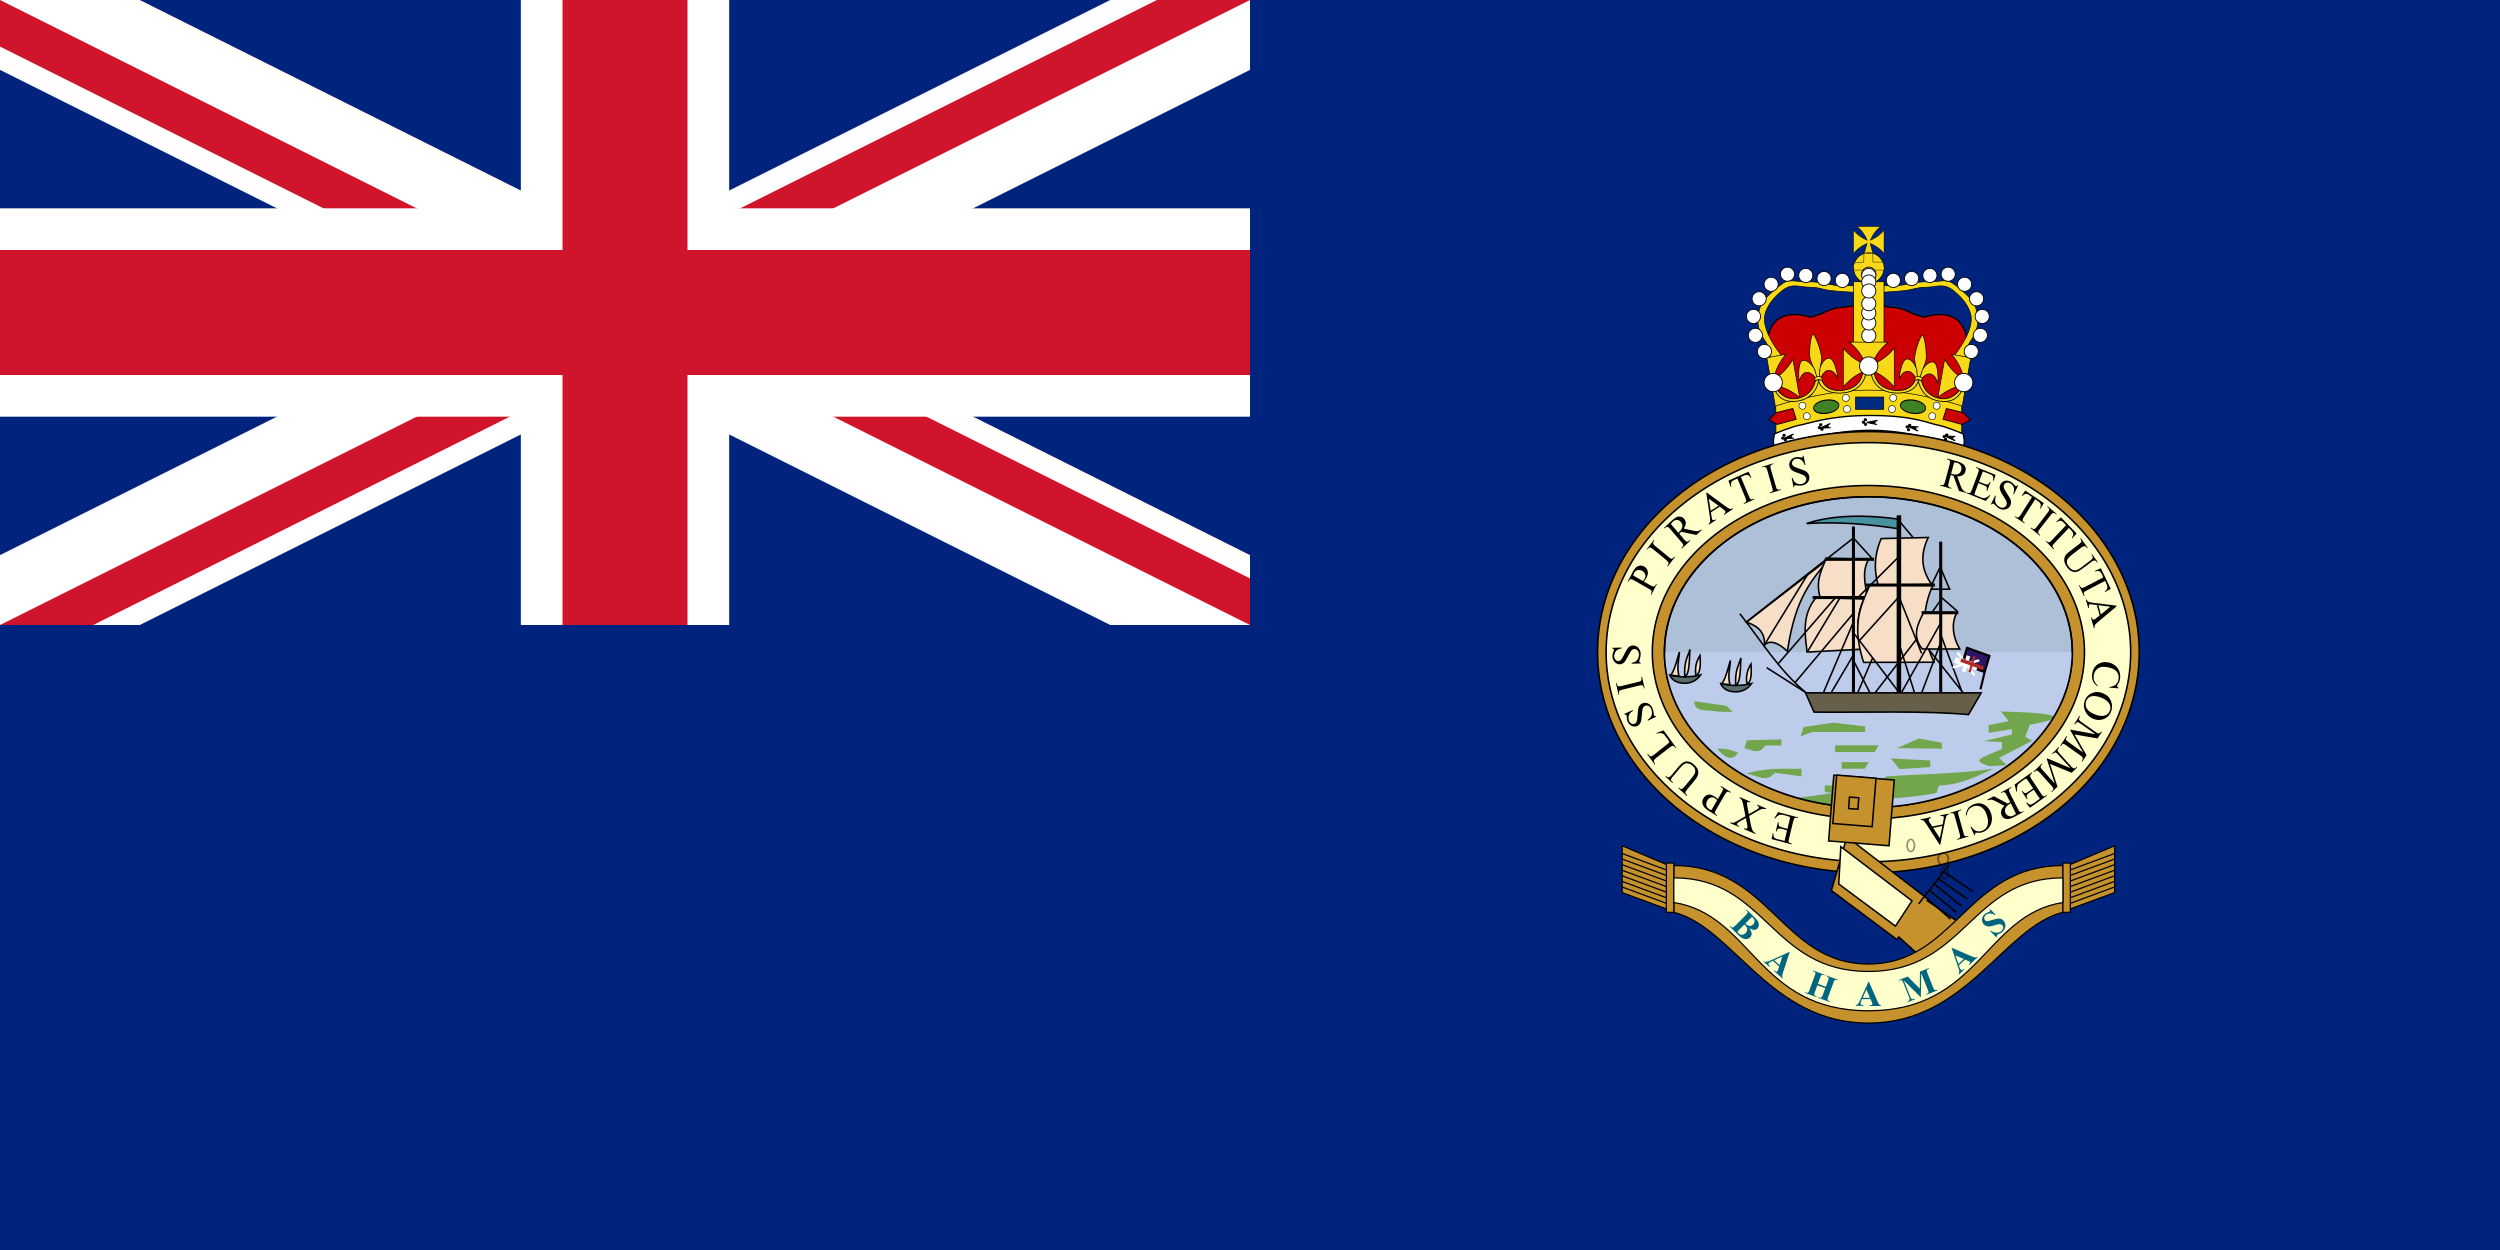<svg height="600" preserveAspectRatio="xMidYMid meet" viewBox="-15 -7.5 30 15" width="1200" xmlns="http://www.w3.org/2000/svg" xmlns:xlink="http://www.w3.org/1999/xlink" zoomAndPan="magnify"><clipPath id="a"><path d="m-15-7.5h30v15h-30z"/></clipPath><path d="m-15-7.5h30v15h-30z" fill="#00247d"/><g clip-path="url(#a)" transform="matrix(.5 0 0 .5 -7.5 -3.75)"><circle fill="#00247d" r="20"/><path d="m-20-10 40 20m-40 0 40-20" stroke="#fff" stroke-width="3"/><path d="m-20-10 40 20m-40 0 40-20" stroke="#cf142b" stroke-width="2"/><path d="m0 0 20 10h-3l-20-10m3 0 20-10h3l-20 10m-3 0-20 10h-3l20-10m3 0-20-10h3l20 10" fill="#fff"/><path d="m-20 0h40m-20-10v20" stroke="#fff" stroke-width="5"/><path d="m-20 0h40m-20-10v20" stroke="#cf142b" stroke-width="3"/></g><g transform="matrix(.386 0 0 .386 2.666 4.398)"><g transform="matrix(3.81 0 0 3.81 -16.257 -10.769)"><g stroke="#000" transform="matrix(.051 0 0 .051 6.501 -3.417)"><path d="m17.896 12.666c-.582.018-1.263.116-1.978.26-1.064.02-2.257.216-3.648.988-.007.003-.014.004-.02.008-.763.244-1.415.472-1.85.63h-.003c-1.698-.543-6.552-1.577-6.992 4.155a.431.431 0 0 0 .04.167v.004c-.161.9.18 2.482.18 2.482.201.145.347.462.385.565v.008c.003.114-.41.57-.337.76l.004.004.004.012.004.004c.002.001.003.007.005.008l.004.004.004.004.004.004.008.004c.146.11.273.58.374.991v.013c-.032.157-.02.295.069.39.013.014.024.028.036.044.114.508 1.26 5.36 1.195 5.619-.065.26.388.585.8.715.048.015.163.03.341.044.006.003.01.003.016.005 2.43.858 4.52.29 9.027.093 1.177-.01 2.437-.026 3.766-.049h.134c1.33.023 2.59.039 3.766.049 4.508.197 6.597.765 9.027-.093.006 0 .011-.004.016-.005.178-.013.293-.029.342-.044.411-.13.864-.456.8-.715-.065-.259.085-1.274.085-1.641 0-.368.26-.799.41-.971.045-.051.098-.16.147-.297.212.078.485.225.573.232h.02l.004-.004v-.004l.004-.005v-.004l-.004-.008v-.008l-.004-.004c-.022-.045-.097-.132-.248-.28l-.004-.004c-.183-.214.097-2.113.211-2.62.013-.017.023-.03.037-.045.09-.095.1-.233.069-.39v-.004-.008c.1-.412.228-.881.374-.992l.008-.004.004-.004.004-.004.004-.004.004-.008.004-.004a.135.135 0 0 0 .008-.016c.073-.19-.34-.646-.337-.76 0-.003.003-.006.004-.008.039-.103.18-.42.382-.565 0 0 .34-1.581.179-2.482v-.004a.431.431 0 0 0 .04-.167c-.44-5.732-5.293-4.698-6.991-4.156h-.004a55.005 55.005 0 0 0 -1.849-.63l-.016-.007c-1.392-.772-2.584-.967-3.648-.988-1.288-.26-2.466-.368-3.153-.13a3.419 3.419 0 0 1 -.337.098 3.413 3.413 0 0 1 -.333-.098c-.305-.106-.704-.144-1.17-.13z" fill="#c00" stroke-width=".212"/><g fill="#f7d917"><path d="m10.7 17.286c-.346.123-.694 3.095-.395 4.054.206.664.456 1.113.6 1.389-.299-.46-.973-1.339-1.735-1.27-.958.086-.704 3.169-.656 3.364v.004l.003.003h.002c.034-.078.265-1.383 1.213-1.468.624-.056 1.2.623 1.416.914l.037.285c-.104.303-.11.998-.437 1.903-.396 1.093-1.988 1.344-2.257 1.379l3.474-.312h.011l.005-.001 3.485-.313c-.27.014-.766-.66-2.328-1.068-.86-.729-.93-1.387-1.106-1.664-.012-.095-.021-.189-.033-.286.14-.323.538-1.088 1.162-1.144.948-.085 1.492 1.15 1.544 1.22l.002-.001.002-.003v-.004c-.001-.2-.503-3.26-1.462-3.175-.762.069-1.207 1.049-1.387 1.551a9.02 9.02 0 0 0 .226-1.463c.06-1.006-1.011-3.927-1.369-3.896-.005 0-.012 0-.017.002zm.216 5.461.08.126.075.303c.001.006.313 1.028.314 1.035-.024-.039-.438-1.404-.47-1.464zm.938-.084c-.017.064-.105 1.474-.118 1.516-.001-.006.072-1.369.07-1.375l.007.305c.013-.04.022-.393.04-.446zm16.366-5.203c-.365.05-1.323 2.884-1.23 3.884.064.693.215 1.183.298 1.483-.196-.51-.672-1.512-1.432-1.603-.956-.115-1.348 2.954-1.342 3.155v.003l.002.004h.002c.05-.069.547-1.297 1.492-1.183.622.075 1.044.858 1.195 1.188-.009.097-.015.191-.023.287-.166.274-.814 1.345-1.785 1.734-1.079.433-1.263.938-1.533.916l3.463.417.011.001.005.001.01.001 3.464.418c-.268-.043-1.052-.438-1.858-1.318-.713-.778-.819-1.76-.934-2.069.01-.095.02-.189.028-.286.204-.287.752-.953 1.374-.878.945.114 1.22 1.435 1.257 1.514h.003l.002-.003v-.003c.041-.196.186-3.294-.769-3.41-.76-.09-1.4.775-1.68 1.229a9.02 9.02 0 0 0 .525-1.384c.268-.972-.172-4.052-.528-4.095-.005-.001-.012-.003-.017-.002zm-.925 5.388.052.14.011.311c0 .007.093 1.071.092 1.078-.015-.043-.136-1.465-.155-1.53zm.935.112c-.029.06-.408 1.42-.43 1.459 0-.007.355-1.325.355-1.331l-.057.3c.02-.036.103-.38.132-.428z" stroke-width=".106"/><path d="m4.33 22.388 1.368-1.668s.127.165 0 0c-2.804-3.625-2.946-5.704-2.63-6.757.315-1.054.946-2.195 2.63-3.599 1.682-1.404 2.845-.624 4.422-.624 1.578 0 1.999.352 3.367.527 1.367.176 5.05.351 5.05.351v-.965s.145.027 0 0c-1.626-.303-3.683 0-5.05-.351-1.368-.351-2.525-.44-3.998-.44s-2.53-.429-3.477.186c-.947.614-2.104 1.667-2.946 2.545-.841.878-1.262 2.633-1.157 3.774.105 1.14.526 2.106 1.157 2.984.632.877.527 1.58.737 2.194s.526 1.93.526 1.843zm30.34 0-1.368-1.668s-.127.165 0 0c2.804-3.625 2.946-5.704 2.63-6.757-.315-1.054-.946-2.195-2.63-3.599-1.683-1.404-2.845-.624-4.423-.624s-1.999.352-3.367.527c-1.367.176-5.05.351-5.05.351v-.965s-.145.027 0 0c1.626-.303 3.683 0 5.05-.351 1.368-.351 2.525-.44 3.998-.44s2.53-.429 3.477.186c.947.614 2.104 1.667 2.946 2.545.841.878 1.262 2.633 1.157 3.774-.105 1.14-.526 2.106-1.157 2.984-.632.877-.527 1.58-.737 2.194s-.526 1.93-.526 1.843z" stroke-width=".101"/><path d="m17.21 8.857h4.878v10.007h-4.879z" stroke-width=".118"/><path d="m17.792.035s.526.428.929.977c.403.55.683 1.222.683 1.222s-.671-.281-1.22-.684c-.55-.403-.978-.929-.978-.929v3.713s.428-.525.977-.928c.55-.403 1.221-.684 1.221-.684s-.216.554-.356 1.221c-.125.6-1.155 1.986-1.155 1.986l3.007.201s-.5-1.587-.701-2.187c-.217-.646-.306-1.22-.306-1.22s.672.28 1.221.683c.55.403.977.928.977.928v-3.713s-.427.526-.977.929-1.221.684-1.221.684.28-.672.684-1.222c.403-.55.928-.977.928-.977z" stroke-width=".071"/><path d="m22.068 6.652a2.42 2.42 0 1 1 -4.839 0 2.42 2.42 0 1 1 4.84 0z" stroke-width=".106"/><path d="m17.283 6.999h4.813s.07-.931-.278-1.28h-1.496l-.025-1.395h-1.417l-.025 1.395s-1.006.05-1.47.05c-.21.571-.178.62-.178.62z" stroke-width=".071"/><path d="m16.55 18.529s.876.714 1.549 1.631c.673.918 1.142 2.04 1.142 2.04s-1.122-.47-2.04-1.143c-.917-.672-1.63-1.55-1.63-1.55v6.2s.713-.877 1.63-1.55c.918-.673 2.04-1.142 2.04-1.142s-.47 1.121-1.142 2.039c-.673.918-1.55 1.631-1.55 1.631h6.2s-.878-.713-1.55-1.631c-.673-.918-1.142-2.04-1.142-2.04s1.121.47 2.039 1.143c.917.673 1.63 1.55 1.63 1.55v-6.2s-.713.878-1.63 1.55c-.918.673-2.04 1.142-2.04 1.142s.47-1.121 1.142-2.039c.673-.917 1.55-1.631 1.55-1.631zm-11.806 10.524 3.052-.538s-.987-.55-1.81-1.338c-.821-.786-1.478-1.81-1.478-1.81s1.186.268 2.207.771a10.087 10.087 0 0 1 1.875 1.243l-1.076-6.105s-.55.988-1.338 1.81c-.786.822-1.81 1.478-1.81 1.478s.268-1.186.771-2.206a10.087 10.087 0 0 1 1.243-1.876l-3.052.539zm28.174-8.571s.74.855 1.242 1.876c.504 1.02.77 2.206.77 2.206s-1.022-.656-1.809-1.478-1.337-1.81-1.337-1.81l-1.077 6.105s.855-.74 1.876-1.243c1.02-.503 2.206-.77 2.206-.77s-.656 1.023-1.478 1.81c-.822.786-1.81 1.337-1.81 1.337l3.053.538 1.416-8.032z" stroke-width=".106"/><path d="m4.775 28.736.022 4.447s7.431-2.53 14.862-2.53c7.432 0 14.863 2.53 14.863 2.53v-4.447s-7.437-2.53-14.873-2.53c-7.437 0-14.874 2.53-14.874 2.53z" stroke-width=".106"/></g><g fill="#fff" stroke-width=".14"><path d="m4.086 20.02a1.131 1.131 0 1 1 -2.262 0 1.131 1.131 0 1 1 2.262 0zm-1.451-2.58a1.131 1.131 0 1 1 -2.263 0 1.131 1.131 0 1 1 2.263 0zm-.302-3.025a1.131 1.131 0 1 1 -2.263 0 1.131 1.131 0 1 1 2.263 0zm.907-2.823a1.131 1.131 0 1 1 -2.263 0 1.131 1.131 0 1 1 2.263 0zm1.916-2.319a1.131 1.131 0 1 1 -2.263 0 1.131 1.131 0 1 1 2.263 0zm2.621-1.613a1.131 1.131 0 1 1 -2.263 0 1.131 1.131 0 1 1 2.263 0zm2.924.202a1.131 1.131 0 1 1 -2.263 0 1.131 1.131 0 1 1 2.263 0zm2.924.484a1.131 1.131 0 1 1 -2.263 0 1.131 1.131 0 1 1 2.263 0zm2.924.302a1.131 1.131 0 1 1 -2.263 0 1.131 1.131 0 1 1 2.263 0zm18.365 11.372a1.131 1.131 0 1 1 2.262 0 1.131 1.131 0 1 1 -2.262 0zm1.451-2.58a1.131 1.131 0 1 1 2.263 0 1.131 1.131 0 1 1 -2.263 0zm.302-3.025a1.131 1.131 0 1 1 2.263 0 1.131 1.131 0 1 1 -2.263 0zm-.907-2.823a1.131 1.131 0 1 1 2.263 0 1.131 1.131 0 1 1 -2.263 0zm-1.916-2.319a1.131 1.131 0 1 1 2.263 0 1.131 1.131 0 1 1 -2.263 0zm-2.621-1.613a1.131 1.131 0 1 1 2.263 0 1.131 1.131 0 1 1 -2.263 0zm-2.924.202a1.131 1.131 0 1 1 2.263 0 1.131 1.131 0 1 1 -2.263 0zm-2.924.484a1.131 1.131 0 1 1 2.263 0 1.131 1.131 0 1 1 -2.263 0zm-2.924.302a1.131 1.131 0 1 1 2.263 0 1.131 1.131 0 1 1 -2.263 0zm-1.671 8.832a1.131 1.131 0 1 1 -2.263 0 1.131 1.131 0 1 1 2.263 0z"/><path d="m20.78 15.464a1.131 1.131 0 1 1 -2.263 0 1.131 1.131 0 1 1 2.263 0z"/><path d="m20.78 13.85a1.131 1.131 0 1 1 -2.263 0 1.131 1.131 0 1 1 2.263 0z"/><path d="m20.78 12.379a1.131 1.131 0 1 1 -2.263 0 1.131 1.131 0 1 1 2.263 0zm0-4.719a1.131 1.131 0 1 1 -2.263 0 1.131 1.131 0 1 1 2.263 0z"/><path d="m20.78 7.862a1.131 1.131 0 1 1 -2.263 0 1.131 1.131 0 1 1 2.263 0z"/><path d="m20.78 8.91a1.131 1.131 0 1 1 -2.263 0 1.131 1.131 0 1 1 2.263 0z"/><path d="m20.78 10.342a1.131 1.131 0 1 1 -2.263 0 1.131 1.131 0 1 1 2.263 0z"/></g><path d="m17.523 27.312h4.519v1.97h-4.52z" fill="#002b7f" stroke-width=".109"/><path d="m16.043 233.11a22.995 8.556 0 1 1 -45.99 0 22.995 8.556 0 1 1 45.99 0z" fill="#3e8225" stroke-width="1.5" transform="matrix(-.088 -.009 .003 .124 25.412 -.108)"/><path d="m4.802 29.807-1.132 1.132 1.313.758 3.054-.818-.544-1.73zm29.961 0 1.132 1.132-1.313.758-3.054-.818.544-1.73 2.69.658z" fill="#c00" stroke-width=".141"/><path d="m16.043 233.11a22.995 8.556 0 1 1 -45.99 0 22.995 8.556 0 1 1 45.99 0z" fill="#3e8225" stroke-width="1.5" transform="matrix(.088 -.009 -.003 .124 14.153 -.108)"/><path d="m16.545 27.46a.556.556 0 1 1 -1.112 0 .556.556 0 1 1 1.112 0zm.175 1.772a.556.556 0 1 1 -1.113 0 .556.556 0 1 1 1.112 0zm-7.126-.522a.556.556 0 1 1 -1.113 0 .556.556 0 1 1 1.113 0zm.695 1.67a.556.556 0 1 1 -1.113 0 .556.556 0 1 1 1.113 0zm12.704-2.92a.556.556 0 1 1 1.113 0 .556.556 0 1 1 -1.113 0zm-.173 1.772a.556.556 0 1 1 1.112 0 .556.556 0 1 1 -1.112 0zm7.125-.522a.556.556 0 1 1 1.112 0 .556.556 0 1 1 -1.112 0zm-.695 1.67a.556.556 0 1 1 1.112 0 .556.556 0 1 1 -1.112 0z" fill="#fff" stroke-width=".091"/><g fill="#f7d917"><path d="m34.136 26.215.353.17c-.132.175-.935 2.133-3.82 1.526-2.912-.612-3.12-3.416-3.12-3.416l.54.197s.316 2.164 2.606 2.777c2.266.607 3.44-1.254 3.44-1.254z" stroke-width=".13"/><path d="m27.598 24.52-.541.073s-.558 2.038-3.478 1.622c-2.872-.408-2.99-2.556-3.085-2.924-.562.27-.442.368-.442.368s.332 2.606 3.416 2.974c3.06.368 4.105-1.302 4.13-2.113z" stroke-width=".13"/><path d="m28.19 24.254s-.256-.216-.537-.24c-.28-.026-.585.14-.585.14l-.062.508s.304-.166.584-.14c.281.025.538.24.538.24l.063-.508z" stroke-width=".106"/></g><path d="m33.38 25.002a1.462 1.462 0 1 1 2.924 0 1.462 1.462 0 1 1 -2.924 0z" fill="#fff" stroke-width=".141"/><g fill="#f7d917"><path d="m5.063 26.215-.353.17c.132.175.934 2.133 3.819 1.526 2.913-.612 3.121-3.416 3.121-3.416l-.54.197s-.317 2.164-2.606 2.777c-2.266.607-3.44-1.254-3.44-1.254z" stroke-width=".13"/><path d="m11.601 24.52.54.073s.558 2.038 3.479 1.622c2.872-.408 2.99-2.556 3.084-2.924.563.27.443.368.443.368s-.332 2.606-3.417 2.974c-3.06.368-4.104-1.302-4.129-2.113z" stroke-width=".13"/><path d="m11.008 24.254s.257-.216.538-.24c.28-.026.584.14.584.14l.063.508s-.304-.166-.585-.14c-.28.025-.537.24-.537.24z" stroke-width=".106"/></g><path d="m5.819 25.002a1.462 1.462 0 1 1 -2.924 0 1.462 1.462 0 1 1 2.924 0z" fill="#fff" stroke-width=".141"/><path d="m21.1 22.35a1.462 1.462 0 1 1 -2.924 0 1.462 1.462 0 1 1 2.924 0z" fill="#fff" stroke-width=".141"/><path d="m6.826 33.498 12.81-2.299 13.343 2.299-6.192 2.574-11.422.184-8.54-2.758z" fill="#9d9d9d" stroke-width=".131"/><path d="m31.01 36.478c.425-.073 2.987-.682 3.526-1.008-.348-.628-.972-1.12-.486-.913.262.111.469-.754-.291-1.415-2.207.724-7.499 2.046-14.148 2.046-6.805 0-12.163-1.392-14.37-2.115-.76.66-.523 1.412-.569 1.693 0 .002 0 .354.14.634.747.813 3.17 1.213 3.595 1.287 1.996.347 3.992.87 11.2.87 6.667 0 9.407-.732 11.403-1.079z" fill="#fff" stroke-width=".223"/><path d="m8.186 31.9c-.425.075-3.127 1.031-3.666 1.357v.009c.046.28-.469 1.588.291 2.249 2.207-.724 8.402-2.88 15.052-2.88 6.804 0 12.44 2.156 14.647 2.88.76-.661.245-1.969.291-2.25v-.008c-.539-.326-3.24-1.282-3.665-1.356-1.996-.347-4.061-1.636-11.269-1.636-6.667 0-9.686 1.29-11.681 1.636z" fill="#fff" stroke-width=".223"/><g stroke-width="1.6"><path d="m115.508 301.56a1.872 1.872 0 1 1 -3.743 0 1.872 1.872 0 1 1 3.743 0z" transform="matrix(.098 -.01 .011 .089 -8.358 7.729)"/><path d="m115.508 301.56a1.872 1.872 0 1 1 -3.743 0 1.872 1.872 0 1 1 3.743 0z" transform="matrix(.098 -.01 .011 .089 -8.567 8.186)"/><path d="m115.508 301.56a1.872 1.872 0 1 1 -3.743 0 1.872 1.872 0 1 1 3.743 0z" transform="matrix(.098 -.01 .011 .089 -8.165 8.436)"/></g><path d="m113.518 303.669 8.526-3.166-4.185 2.392 2.686-.083-2.492 1.168 4.001.275z" transform="matrix(.195 -.02 .022 .179 -22.802 -18.125)"/><g stroke-width="1.6"><path d="m115.508 301.56a1.872 1.872 0 1 1 -3.743 0 1.872 1.872 0 1 1 3.743 0z" transform="matrix(.098 -.01 .011 .089 -2.487 6.049)"/><path d="m115.508 301.56a1.872 1.872 0 1 1 -3.743 0 1.872 1.872 0 1 1 3.743 0z" transform="matrix(.098 -.01 .011 .089 -2.695 6.506)"/><path d="m115.508 301.56a1.872 1.872 0 1 1 -3.743 0 1.872 1.872 0 1 1 3.743 0z" transform="matrix(.098 -.01 .011 .089 -2.294 6.755)"/></g><path d="m113.518 303.669 8.526-3.166-4.185 2.392 2.686-.083-2.492 1.168 4.001.275z" transform="matrix(.195 -.02 .022 .179 -16.93 -19.805)"/><g stroke-width="1.6"><path d="m115.508 301.56a1.872 1.872 0 1 1 -3.743 0 1.872 1.872 0 1 1 3.743 0z" transform="matrix(.097 .014 -.011 .089 11.399 2.515)"/><path d="m115.508 301.56a1.872 1.872 0 1 1 -3.743 0 1.872 1.872 0 1 1 3.743 0z" transform="matrix(.097 .014 -.011 .089 11.087 2.91)"/><path d="m115.508 301.56a1.872 1.872 0 1 1 -3.743 0 1.872 1.872 0 1 1 3.743 0z" transform="matrix(.097 .014 -.011 .089 11.417 3.248)"/></g><path d="m113.518 303.669 8.526-3.166-4.185 2.392 2.686-.083-2.492 1.168 4.001.275z" transform="matrix(.195 .027 -.021 .179 3.565 -26.044)"/><g stroke-width="1.6"><path d="m115.508 301.56a1.872 1.872 0 1 1 -3.743 0 1.872 1.872 0 1 1 3.743 0z" transform="matrix(.098 .01 .011 -.089 11.552 58.245)"/><path d="m115.508 301.56a1.872 1.872 0 1 1 -3.743 0 1.872 1.872 0 1 1 3.743 0z" transform="matrix(.098 .01 .011 -.089 11.344 57.788)"/><path d="m115.508 301.56a1.872 1.872 0 1 1 -3.743 0 1.872 1.872 0 1 1 3.743 0z" transform="matrix(.098 .01 .011 -.089 11.745 57.538)"/></g><path d="m113.518 303.669 8.526-3.166-4.185 2.392 2.686-.083-2.492 1.168 4.001.275z" transform="matrix(.195 .02 .022 -.179 -2.891 84.099)"/><g stroke-width="1.6"><path d="m115.508 301.56a1.872 1.872 0 1 1 -3.743 0 1.872 1.872 0 1 1 3.743 0z" transform="matrix(.098 .01 .011 -.089 17.478 59.793)"/><path d="m115.508 301.56a1.872 1.872 0 1 1 -3.743 0 1.872 1.872 0 1 1 3.743 0z" transform="matrix(.098 .01 .011 -.089 17.27 59.335)"/><path d="m115.508 301.56a1.872 1.872 0 1 1 -3.743 0 1.872 1.872 0 1 1 3.743 0z" transform="matrix(.098 .01 .011 -.089 17.67 59.086)"/></g><path d="m113.518 303.669 8.526-3.166-4.185 2.392 2.686-.083-2.492 1.168 4.001.275z" transform="matrix(.195 .02 .022 -.179 3.034 85.646)"/></g><path d="m9.71.058a2.21 1.8 0 1 1 -4.42 0 2.21 1.8 0 1 1 4.42 0z" fill="#c6922d" stroke="#000" stroke-width=".013"/><path d="m9.64.058a2.14 1.71 0 1 1 -4.28 0 2.14 1.71 0 1 1 4.28 0z" fill="#ffc" stroke="#000" stroke-width=".013"/><path d="m9.263.058a1.763 1.36 0 1 1 -3.526 0 1.763 1.36 0 1 1 3.526 0z" fill="#c6922d" stroke="#000" stroke-width=".013"/><path d="m9.164.058a1.664 1.268 0 1 1 -3.328 0 1.664 1.268 0 1 1 3.328 0z" fill="#aec0d8" stroke="#000" stroke-width=".013"/><path d="m9.164.058a1.664 1.268 0 1 1 -3.328 0h1.664z" fill="#beccec"/><path d="m6.914 1.249c-.026 0 .33-.04.28-.045l-.05-.004v-.055h.397l.108-.074c.29-.02.584-.02.873-.063-.143.067-.288.136-.446.137l-.02.062a2.938 2.938 0 0 1 -.56.048c.013.02.025.05.038.07-.148-.001-.346-.002-.621-.076zm-.41-.201c.154-.046.294-.039.45-.039v.062l-.218-.03c-.068.081-.124.031-.231.007zm.778-.093h.221l-.033.054h-.188zm.436.013-.036-.044.161.009.162.008v.054l-.126.009-.125.008zm-1.452-.123a.381.381 0 0 1 .17.033c-.055.086-.125.021-.17-.033zm.222-.004.021-.064.282-.008v.05h-.133c-.05.077-.097.04-.17.022zm.74.004v-.027h.357l-.017.027-.017.028h-.324zm.685-.083.187.035v.048l-.368-.004.181-.08zm-.94-.094.24-.035.26.03v.046h-.433l-.094.036.026-.077zm-.891-.21.259.037.052.05-.123-.002c-.09-.02-.19.012-.19-.086zm2.485.462.27-.14c-.02-.01-.038-.022-.057-.033l.037-.097c.302-.056.224-.084-.012-.1l-.225-.009.065.08-.164.032v.063l.19-.03v.043l-.231.055.15.007v.057l-.096.04c-.117.05-.118.061-.01.1l.143-.008" fill="#72a64d" stroke-width=".025"/><path d="m9.164.058a1.664 1.268 0 1 1 -3.328 0 1.664 1.268 0 1 1 3.328 0z" fill="none" stroke="#000" stroke-width=".013"/><g stroke="#000"><path d="m931.948-245.722 33.437.39-.026.543 11.662-.479-.836 16.555-11.09-1.033.02 1.045-26.709.029z" fill="#c6922d" stroke-width=".5" transform="matrix(.02 .015 -.015 .02 -15 -7.5)"/><path d="m7.91 2.112.25-.323m-.046.06.24.163m-.285-.106.24.168m-.274-.127.223.182m-.262-.13.218.18m-.26-.133.216.19" fill="none" stroke-width=".013"/><g stroke-width=".5"><path d="m932.277-241.963 29.195.203.628 9.838-23.053.113z" fill="#ffc" transform="matrix(.02 .015 -.015 .02 -15 -7.5)"/><g fill="#c6922d"><path d="m910.293 269.634h19.733v21.461h-19.733z" transform="matrix(.025 .002 -.002 .025 -15 -7.5)"/><g transform="matrix(.025 .002 -.002 .025 -15 -7.5)"><path d="m911.213 269.536h12.842v15.793h-12.842z"/><path d="m915.938 276.326h3.037v3.735h-3.037z"/></g></g></g><g fill="none" stroke-linejoin="round"><path d="m904.855 365.387a1.07 1.976 0 1 1 -2.14 0 1.07 1.976 0 1 1 2.14 0z" opacity=".452" stroke-width=".475" transform="matrix(.028 0 0 .025 -17.46 -7.5)"/><path d="m904.855 365.387a1.07 1.976 0 1 1 -2.14 0 1.07 1.976 0 1 1 2.14 0z" opacity=".452" stroke-width=".475" transform="matrix(.028 0 0 .025 -17.184 -7.28)"/><path d="m904.855 365.387a1.07 1.976 0 1 1 -2.14 0 1.07 1.976 0 1 1 2.14 0z" opacity=".452" stroke-width=".402" transform="matrix(.039 0 0 .025 -27.137 -7.39)"/></g></g><g id="b" stroke="#000" stroke-width=".5"><path d="m6.295.314s.022.07.126.067a.152.152 0 0 0 .126-.068.517.517 0 0 1 -.252.001z" fill="#5a6b6b" stroke-width=".013"/><path d="m6.304.316c.034-.05.049-.124.07-.19-.003.065-.024.125-.003.197zm.114.012c-.008-.122.024-.162.042-.223-.005.08-.003.205-.042.223zm.092-.009c.039-.026.036-.095.032-.164a.22.22 0 0 0 -.032.165z" fill="#f7dec6" stroke-width=".013"/></g><use height="600" transform="translate(-.416 -.07)" width="1200" xlink:href="#b"/><path d="m6.816 1.598.02-.087-.046-.012q-.018-.005-.025 0-.01.004-.016.023l-.005-.002.018-.076.006.001q-.002.017 0 .022 0 .007.006.011.006.005.02.009l.046.012.017-.072.004-.019q0-.003-.004-.006l-.011-.005-.036-.01q-.018-.004-.027-.003-.008 0-.018.006-.012.007-.027.025l-.006-.002.032-.05.163.043-.002.006-.007-.002q-.008-.002-.015 0-.006.001-.009.006-.003.005-.007.02l-.035.144q-.005.02-.002.027.004.007.017.01l.008.003-.002.006-.163-.043.01-.049.005.002q0 .018.002.026.002.007.01.013.005.004.02.008zm-.319-.202-.017-.086q-.007-.035-.013-.046-.006-.011-.019-.018l.003-.006.086.038-.002.005q-.009-.003-.014-.003l-.006.002q-.004.002-.005.005l-.001.007.003.018.012.068.065-.038.013-.009.004-.005q.002-.005-.001-.01-.003-.005-.014-.01l.002-.006.072.03-.002.006-.015-.002q-.01 0-.022.003-.01.003-.027.013l-.072.042.015.078q.007.031.015.044.008.012.023.019l-.003.006-.093-.04.002-.006q.013.004.018.003.006-.002.008-.006.002-.006 0-.02l-.012-.061-.055.031q-.01.006-.012.009-.003.002-.004.005-.002.004 0 .007 0 .004.003.007.003.003.014.007l-.003.006-.071-.03.002-.006q.009.003.015.003.01 0 .019-.004.009-.003.027-.014zm-.227-.139.034-.056q.01-.019.01-.026-.002-.01-.013-.016l-.007-.004.003-.006.08.05-.003.006-.007-.004q-.012-.008-.022-.003-.005.003-.015.02l-.073.125q-.01.018-.01.025.002.01.013.016l.007.005-.003.005-.069-.043q-.025-.016-.036-.03-.011-.015-.014-.034-.002-.019.008-.036.014-.024.038-.03.023-.005.05.012l.015.01.015.014zm-.004.008-.012-.01-.009-.007q-.014-.009-.031-.004-.017.005-.028.023-.007.013-.009.027-.001.014.005.025.006.011.017.018.007.005.02.01zm-.361-.145-.004.005-.058-.053.004-.005.006.006q.01.008.022.005.006-.002.018-.016l.058-.07q.022-.025.039-.035.016-.01.04-.007.022.003.047.025.027.025.033.047.005.023-.003.044-.005.015-.031.046l-.056.067q-.013.016-.013.024 0 .01.01.018l.005.005-.004.005-.07-.065.003-.004.007.005q.01.01.02.007.007-.002.019-.016l.062-.075q.009-.01.018-.024.009-.015.01-.026.001-.011-.003-.024-.005-.013-.018-.024-.016-.015-.035-.019-.019-.004-.033.004-.014.007-.037.035l-.058.069q-.014.016-.014.023 0 .01.01.018zm-.134-.398-.001-.005.059-.021.102.14-.005.003-.006-.006q-.008-.013-.02-.011-.005 0-.02.012l-.113.088q-.016.013-.017.02-.002.01.005.02l.005.008-.004.004-.06-.082.004-.005q.01.015.017.018.007.004.013.003.005-.001.02-.013l.11-.087q.01-.008.013-.013.002-.004 0-.008 0-.005-.013-.022l-.01-.013q-.014-.022-.023-.027-.01-.006-.022-.007-.012-.001-.034.004zm-.263-.16.068-.032.003.006q-.019.011-.027.024-.009.013-.01.029 0 .016.005.03.007.016.021.022.014.006.026 0 .009-.004.014-.014.006-.015.009-.06.002-.035.005-.05.004-.014.012-.025.008-.01.02-.016.023-.011.047 0 .024.01.037.038l.006.018q.002.005.004.022.001.017.003.02.002.005.005.006l.01-.001.003.005-.068.033-.002-.007q.02-.014.027-.026.007-.011.008-.029.001-.017-.006-.033-.008-.02-.023-.026-.015-.006-.028 0-.007.004-.013.012-.005.007-.008.02l-.004.04q-.003.034-.006.05-.004.014-.011.025-.008.01-.02.017-.022.01-.045 0-.023-.01-.034-.035-.008-.015-.008-.038 0-.01-.002-.014-.001-.004-.005-.005-.003-.002-.01 0zm.139-.302.006-.002.021.095-.005.001-.002-.008q-.003-.014-.012-.018-.006-.003-.025.002l-.138.034q-.016.004-.02.007-.004.003-.007.009-.002.008 0 .016l.002.007-.006.002-.021-.095h.006l.002.008q.003.013.012.018.006.002.025-.002l.137-.034q.017-.004.021-.007.004-.003.005-.009.003-.008 0-.016zm-.237-.238.077-.002v.007q-.021.003-.034.011-.013.008-.02.023-.007.014-.007.03 0 .017.011.028.01.012.024.011.01 0 .018-.007.011-.011.03-.05.016-.033.025-.045.008-.012.02-.018.012-.007.025-.007.025 0 .043.019.019.02.02.05l-.002.02q0 .005-.005.021l-.005.02q0 .005.003.008.002.002.01.003v.006l-.075.002v-.006q.022-.006.034-.013.011-.008.019-.023.007-.015.007-.033 0-.021-.012-.033-.01-.012-.025-.012-.008 0-.016.005-.008.005-.015.015l-.02.036q-.015.03-.024.042-.009.013-.02.02-.011.006-.025.007-.023 0-.04-.018-.019-.019-.02-.047 0-.019.008-.039l.005-.013q0-.005-.003-.007-.003-.003-.01-.005zm.258-.54.056.032q.019.01.025.008.01-.002.015-.013l.004-.009.005.003-.044.086-.005-.003.003-.008q.007-.013.002-.023-.003-.005-.02-.014l-.123-.07q-.018-.01-.025-.009-.01.002-.015.014l-.004.007-.005-.003.038-.073q.014-.027.027-.04.014-.012.032-.015.018-.004.035.006.024.013.03.038.006.024-.009.054l-.01.015-.012.016zm-.008-.005.01-.012.006-.01q.008-.015.002-.033-.005-.017-.024-.028-.012-.007-.025-.007-.014-.001-.024.006-.01.006-.017.019-.004.007-.007.02zm.256-.199.005.004-.058.076-.005-.004.005-.006q.008-.011.006-.021-.002-.007-.017-.02l-.11-.09q-.014-.011-.02-.013h-.009q-.007.004-.012.01l-.005.007-.004-.004.058-.076.004.004-.004.006q-.009.01-.006.021.001.007.017.02l.11.09q.013.011.018.013.005.001.01-.001.007-.003.012-.01zm.224-.217-.044.041-.123-.027-.01.01q-.002 0-.003.002l-.004.003.042.05q.014.015.02.016.01.001.019-.007l.006-.006.004.005-.07.065-.003-.005.006-.006q.01-.01.009-.02-.001-.007-.014-.021l-.094-.11q-.014-.015-.02-.016-.01 0-.02.008l-.005.005-.004-.004.059-.056q.026-.024.041-.031.016-.008.034-.005.017.002.03.017.013.015.014.036 0 .02-.017.044l.076.017q.026.006.039.004.013-.002.027-.013zm-.191.022.004-.004.003-.003q.023-.021.026-.043.002-.021-.012-.037-.013-.016-.031-.017-.018-.001-.034.013l-.017.02zm.338-.213-.072.047.006.039q.002.014.005.02.003.004.009.005.006 0 .02-.007l.003.005-.058.038-.004-.005q.01-.01.012-.016.003-.011-.001-.037l-.03-.201.004-.003.161.118q.02.014.03.016.01.001.021-.005l.003.005-.073.048-.003-.006q.01-.007.013-.013.002-.006-.001-.01-.004-.007-.018-.017zm-.01-.007-.079-.058.015.099zm.245-.278.023.047-.006.003q-.007-.012-.012-.016-.008-.007-.018-.008-.01 0-.022.005l-.028.012.067.16q.008.019.014.022.008.004.02-.002l.007-.003.002.006-.085.038-.002-.005.007-.004q.012-.005.014-.016.002-.006-.006-.024l-.066-.159-.024.011q-.014.006-.02.011-.006.007-.008.017-.002.011.003.026l-.006.002-.018-.05zm.263.143.001.006-.09.028-.001-.006.007-.002q.013-.004.017-.014.002-.006-.004-.026l-.04-.14q-.005-.016-.009-.021-.003-.004-.008-.005-.008-.002-.016 0l-.007.003-.002-.006.09-.028.002.006-.008.002q-.013.004-.016.014-.003.006.003.026l.041.14q.005.017.008.021.003.004.009.005.008.002.015 0zm.186-.274.015.077h-.006q-.007-.02-.017-.032-.01-.012-.025-.017-.015-.005-.03-.002-.016.003-.024.016-.01.012-.007.026.002.01.01.017.012.01.053.023.033.011.046.018.013.007.02.018.009.01.011.024.005.025-.01.047-.016.022-.046.028l-.017.002-.022-.001q-.016-.003-.02-.002-.004.001-.006.004-.002.003-.002.01l-.005.002-.015-.076.006-.002q.009.024.018.034.01.01.025.016.016.005.033.001.02-.004.029-.017.01-.013.007-.028-.002-.008-.008-.016-.006-.007-.016-.012-.007-.004-.038-.015-.03-.01-.044-.017-.013-.008-.021-.018-.008-.01-.01-.024-.005-.024.01-.045.014-.02.041-.026.017-.004.038.001l.013.002q.004-.001.006-.004.002-.003.003-.011z"/><g stroke="#000" stroke-width="25.462" transform="matrix(0 0 0 0 7.054 -1.749)"><g fill="#c90809"><path d="m971.412 274.676a295.814 284.542 0 0 0 -222.237 98.638l220.532 183.08-.017 2.82 1.703-1.419 1.721 1.42-.017-2.821 220.531-183.08a295.814 284.542 0 0 0 -222.218-98.638z"/><path d="m971.429 846.574a295.814 284.542 0 0 1 -222.237-98.637l220.532-183.08-.017-2.821 1.703 1.42 1.721-1.42-.017 2.82 220.531 183.08a295.814 284.542 0 0 1 -222.218 98.638z"/><path d="m1276.196 560.399a295.814 284.542 0 0 0 -102.545-213.77l-190.331 212.131-2.934-.016 1.475 1.639-1.475 1.654 2.934-.017 190.332 212.128a295.814 284.542 0 0 0 102.545-213.75zm-609.588 0a295.814 284.542 0 0 1 102.545-213.769l190.332 212.13 2.934-.017-1.478 1.639 1.478 1.654-2.934-.017-190.332 212.129a295.814 284.542 0 0 1 -102.545-213.751z"/></g><ellipse cx="971.399" cy="560.628" fill="#f7c600" rx="72.539" ry="69.782"/></g><path d="m8.296-1.242-.057-.016-.045-.124-.013-.003-.004-.002-.005-.001-.017.064q-.006.02-.003.027.005.009.016.012l.009.003-.002.006-.091-.026.002-.006.008.002q.013.004.021-.004.005-.004.01-.023l.038-.142q.005-.021.002-.028-.004-.008-.016-.012l-.009-.002.001-.006.078.022q.034.01.048.02.015.009.023.026.007.017.002.036-.005.02-.022.032-.016.011-.045.01l.027.075q.01.027.019.037.008.01.025.017zm-.121-.157.005.002.003.001q.03.009.05 0 .019-.01.025-.031.005-.02-.004-.037-.01-.017-.03-.023l-.024-.004zm.259-.018-.032.084.046.018q.017.007.025.004.01-.004.019-.022l.005.002-.028.074-.005-.002.003-.022q0-.006-.006-.012-.005-.005-.018-.01l-.045-.019-.026.07-.006.018q0 .004.003.007.002.003.01.006l.035.014q.018.007.027.008.009 0 .019-.004.013-.006.03-.021l.006.002-.038.046-.158-.064.002-.006.007.003q.007.003.015.002.006 0 .01-.005l.01-.02.051-.138q.008-.02.006-.027-.003-.008-.016-.013l-.007-.003.002-.006.158.064-.015.048-.006-.003q.003-.018.002-.026-.002-.008-.008-.014-.005-.005-.02-.011zm.288.116-.035.07-.005-.003q.007-.021.007-.037-.001-.016-.01-.03-.01-.013-.022-.02-.016-.008-.03-.004-.015.005-.02.017-.005.01-.003.02.004.016.028.053.02.03.026.043.006.014.006.028 0 .014-.006.026-.011.023-.037.03-.026.008-.053-.006l-.015-.01-.016-.015q-.012-.013-.016-.015h-.007q-.003 0-.007.007l-.007-.003.035-.07.005.003q-.007.024-.006.039.001.014.01.028.01.014.026.023.018.01.033.005.016-.004.022-.018.004-.007.004-.017 0-.01-.005-.021l-.022-.036q-.018-.028-.024-.042-.006-.015-.007-.028 0-.013.006-.026.011-.022.035-.03.024-.007.05.007.015.008.028.025l.01.01q.004.002.007.001.004 0 .009-.007zm.209.142-.026.046-.005-.003q.006-.013.006-.02.001-.011-.003-.02-.005-.008-.016-.016l-.026-.018-.093.146q-.011.018-.01.025.001.01.012.017l.006.004-.003.005-.078-.053.003-.005.007.004q.011.008.021.004.006-.002.016-.019l.093-.146-.022-.015q-.013-.009-.02-.01-.009-.003-.019.002-.01.004-.019.016l-.005-.002.03-.044zm-.029.262-.004.004-.074-.061.004-.005.006.005q.01.009.02.007.007-.002.02-.018l.089-.116q.01-.013.012-.019v-.01q-.004-.008-.01-.013l-.006-.005.004-.005.073.062-.003.005-.007-.006q-.01-.008-.02-.006-.006.002-.019.018l-.09.115q-.01.014-.011.02-.002.004 0 .01.004.007.01.012zm.297-.014-.035.04-.004-.004q.008-.012.01-.018.003-.011 0-.02-.003-.01-.012-.02l-.022-.023-.119.125q-.014.015-.015.022 0 .01.009.019l.005.005-.004.005-.066-.069.004-.004.005.006q.01.01.02.008.007-.001.02-.015l.118-.124-.018-.02q-.011-.011-.018-.014-.008-.004-.018-.002-.01.002-.022.012l-.004-.004.038-.037zm.121.172.005-.003.046.065-.005.004-.005-.007q-.007-.011-.02-.01-.006 0-.021.011l-.073.055q-.026.02-.045.026-.019.005-.04-.003-.023-.008-.042-.036-.021-.03-.022-.054-.001-.023.011-.042.009-.014.041-.038l.07-.053q.016-.012.018-.02.002-.01-.005-.02l-.005-.007.005-.003.056.08-.005.003-.005-.007q-.009-.011-.019-.009-.007 0-.022.01l-.077.06q-.01.007-.023.02-.012.011-.016.022-.004.011-.002.025.002.013.012.027.013.018.03.027.018.009.034.005.016-.004.044-.025l.072-.055q.017-.013.018-.02.003-.01-.005-.02zm.157.28-.046.026-.002-.006q.011-.008.015-.014.006-.009.006-.019 0-.01-.005-.022l-.014-.03-.151.079q-.019.009-.021.015-.004.01.002.021l.004.007-.006.003-.041-.087.005-.003.004.008q.006.013.016.014.006.001.023-.007l.15-.078-.01-.025-.013-.02q-.006-.006-.017-.007-.01-.002-.024.004l-.003-.006.048-.021zm-.09.217-.023-.085-.038-.005q-.014-.002-.02 0-.005.001-.007.007-.002.006.001.022l-.006.002-.02-.07.007-.001q.006.013.01.016.01.006.036.01l.196.024.002.006-.155.13q-.019.015-.023.025-.004.01-.001.023l-.006.001-.024-.087.006-.002q.004.013.009.016.005.004.01.002.007-.002.02-.013zm.01-.008.076-.063-.096-.013zm.144.603-.075-.006.001-.005q.035-.005.053-.021.017-.017.021-.044.004-.022-.004-.042-.008-.02-.03-.035-.023-.014-.059-.02-.03-.006-.053 0-.023.007-.038.024-.014.018-.018.043-.004.022.002.04.007.02.03.044l-.003.005q-.028-.023-.038-.048-.009-.025-.003-.057.008-.056.054-.08.033-.018.074-.01.032.005.057.025.025.02.036.049.01.03.005.06-.003.025-.019.047l-.005.01.002.008q.003.005.01.008zm-.061.19q-.016.042-.058.06-.042.017-.087-.001-.047-.02-.066-.063-.02-.043-.003-.087.017-.044.059-.061.041-.018.089.002.049.02.067.067.015.041-.001.083zm-.01-.007q.011-.029-.003-.055-.017-.032-.066-.052-.05-.02-.086-.01-.027.01-.038.037-.011.03.004.06.015.028.063.048.053.022.087.01.027-.008.039-.038zm-.32.154.202.037-.122-.087q-.017-.012-.023-.011-.01 0-.017.012l-.004.007-.006-.005.043-.066.005.004-.004.007q-.008.012-.004.022.002.006.017.017l.12.084q.011.009.018.01.006 0 .012-.003.006-.003.013-.013l.005.003-.035.054-.188-.033.098.169-.035.053-.005-.004.004-.006q.008-.012.004-.022-.001-.006-.016-.017l-.12-.085q-.015-.012-.022-.011-.009.001-.016.012l-.004.007-.005-.004.053-.08.005.004-.005.006q-.008.012-.005.022.002.006.018.017l.121.087-.105-.182zm-.191.234.19.08-.102-.112q-.014-.015-.02-.016-.01 0-.02.009l-.005.005-.004-.004.056-.055.004.005-.005.005q-.01.01-.01.02.002.007.015.021l.098.11q.01.01.017.013.005.002.012 0 .005-.002.015-.012l.004.005-.045.044-.177-.073.061.186-.046.045-.004-.005.007-.005q.01-.01.009-.02-.001-.007-.014-.021l-.099-.11q-.014-.015-.02-.015-.01-.001-.019.008l-.006.005-.004-.004.069-.067.004.005-.006.005q-.01.01-.009.02.001.007.014.021l.101.112-.065-.201zm-.06.33-.05-.074-.04.028q-.015.01-.017.02-.003.01.007.028l-.005.003-.043-.066.005-.003q.01.012.015.015.006.003.013.002.008-.001.02-.01l.04-.028-.042-.062-.01-.015q-.004-.002-.007-.001-.004 0-.012.005l-.03.022q-.016.011-.022.018-.005.007-.007.019-.003.014 0 .038l-.006.004-.015-.059.14-.1.004.006-.006.004q-.007.005-.01.012-.003.006-.002.011.001.006.01.02l.081.123q.012.018.018.02.009.002.02-.006l.006-.005.004.005-.14.1-.03-.04.005-.004q.013.013.02.016.007.003.016.001.006-.002.02-.011zm-.429.007.053-.028.114.06.012-.007.004-.002.004-.002-.03-.06q-.009-.018-.015-.02-.009-.005-.02.001l-.008.004-.002-.005.084-.045.002.005-.007.004q-.012.007-.014.018 0 .007.008.024l.066.131q.01.02.016.022.009.004.02-.002l.007-.004.003.005-.071.039q-.032.016-.049.02-.017.003-.034-.004-.016-.007-.025-.025-.01-.019-.004-.039.004-.02.026-.039l-.07-.037q-.023-.012-.036-.014-.014 0-.03.006zm.192.03-.005.003q-.002 0-.003.002-.028.015-.036.035-.008.02.001.04.01.019.027.024.018.006.037-.004.008-.004.021-.015zm-.297.262-.032-.071.005-.002q.021.03.044.037.023.007.047-.002.021-.008.034-.026.012-.017.013-.045.001-.027-.012-.062-.01-.03-.027-.047-.017-.018-.039-.022-.022-.005-.045.004-.02.008-.033.023-.012.015-.02.05l-.006-.002q.005-.035.02-.056.017-.022.045-.033.051-.02.094.008.032.022.046.061.012.032.008.065-.004.032-.023.056-.02.025-.048.036-.022.009-.048.006h-.01q-.005.002-.007.006-.002.006-.001.014zm-.199-.178-.001-.006.09-.027.002.006-.007.002q-.014.004-.017.014-.003.006.003.026l.04.142q.004.017.007.022.003.003.009.005.008.002.015 0l.008-.003.001.006-.09.027-.002-.006.007-.002q.013-.004.017-.014.003-.006-.003-.026l-.04-.142q-.004-.017-.007-.022-.003-.003-.009-.005-.008-.002-.015 0zm-.144.105.084-.017.007-.039q.003-.014.002-.02 0-.005-.006-.008-.006-.003-.022-.001v-.006l.067-.014.002.006q-.014.005-.017.01-.006.01-.012.036l-.04.2-.006.002-.111-.172q-.013-.02-.022-.026-.009-.005-.022-.003l-.001-.006.085-.018.001.007q-.013.003-.016.008-.004.004-.003.01.001.007.01.022zm.007.012.054.083.02-.099z"/><g stroke="#000"><path d="m7.753-.948v-.079c-.291-.041-.558-.032-.757.035.266-.016.515.006.757.044z" fill="#4892a2" stroke-width=".013"/><g fill="#f7dec6" stroke-width=".013"><path d="m6.505-.187c.105.034.15.09.148.186.06-.061.156.022.186.052.068-.462.21-.585.342-.76z"/><path d="m7.502-.7c-.058.102-.025.207-.012.31l-.383.002c-.04-.13.009-.224.05-.321zm-.428.312c-.118.14-.092.299-.074.445l.469-.025a.442.442 0 0 1 -.004-.408zm.914-.49c-.059.125-.066.252.029.383l-.437.005a.544.544 0 0 1 .025-.379z"/><path d="m7.512-.49c-.069.162-.154.31-.051.631l.576-.001a.71.71 0 0 1 -.01-.628z"/><path d="m7.953-.27c-.05.097-.101.194-.013.302h.305c-.06-.107-.068-.206-.025-.296z"/></g><path d="m6.987.39.07.157c.425.004.894-.013 1.26.02l.103-.177z" fill="#685f4b" stroke-width=".013"/><g fill="none"><path d="m6.67.184.32.204c-.224-.188-.366-.426-.539-.644" stroke-width=".013"/><path d="m7.378.39v-1.358m.712 1.354v-1.23" stroke-width=".025"/><path d="m7.749.386v-1.445" stroke-width=".037"/><path d="m7.476-.49h.567m-.998.102h.423m.466.124h.3m-1.09-.436h.403" stroke-width=".025"/><path d="m6.506-.19.872-.684.157.173m.226-.3.106.126m-.967 1.183.478-.568m-.613.411.47-.543m-.233.447.265-.439m-.617.384.36-.586m.406.196.323-.322m-.606 1.1.242-.57m.005.259-.18.305m.315.012-.143-.28m.041.274.122-.285m.212.279-.38-.497m.06.078.323-.358.184.463m.163-.445-.082.115m.213-.012-.138-.12m-.075-.096.066-.138m.089.172h-.162m.079-.179.074.176m-.071.278-.32.568m.506.006-.288-.363m.1-.122.176.474m-.329.006.153-.404m-.211.407-.125-.397m-.198.396.34-.44" stroke-width=".013"/></g></g><path d="m8.266.056.198.065-.044.129-.196-.066z" fill="none"/><g transform="matrix(.218 .079 -.072 .238 6.921 -.43)"><path d="m931.107 302.475-1.701 5.135 7.887 2.613 1.701-5.135zm6.193 7.75-1.498 5.59z" style="fill:#2c1565;fill-rule:evenodd;stroke:#000;stroke-width:.756;stroke-linecap:square;stroke-miterlimit:6" transform="matrix(.096 -.032 .032 .096 -92.78 .574)"/><path d="m6.2-.011h.841v.548h-.841z" fill="none"/><g fill-rule="evenodd"><path d="m457.633 533.398-.67 2.203 5.094 6.699-6.424-2.32-.357 1.176-1.301 4.283-.361 1.188 6.422 2.322-7.75 2.045-.668 2.203 2.029.734 11.688-3.068-1.996 6.57.9.326 2.641.953.91.33 1.996-6.57 7.686 10.068 2.029.734.67-2.203-5.096-6.688 6.422 2.32.361-1.188 1.301-4.283.357-1.178-6.422-2.32 7.752-2.057.287-.941.383-1.262-2.029-.734-11.682 3.082 2-6.58-.91-.33-2.641-.953-.006-.002-.895-.324-2 6.58-7.691-10.082z" fill="#fff" transform="matrix(.027 -.009 .008 .025 -10.622 -9.17)"/><path d="m7.04.322h-.38v.214h-.08v-.214h-.38v-.118h.38l-0-.214h.08v.214h.38z" fill="#b22c20"/></g></g></g><g stroke="#000" transform="matrix(2.589 0 0 2.589 -6.893 -11.393)"><g fill="#c6922d" stroke-width=".015"><path d="m5.084 2.888v.562c.71.177 1.153 1.33 2.336 1.33s1.626-1.153 2.336-1.33v-.562c-1.153 0-1.301 1.183-2.336 1.183s-1.183-1.183-2.336-1.183zm-.07.461-.55-.203m.55.136-.55-.203m.55.136-.55-.203m.55.136-.55-.203m.55.136-.55-.203m.55.136-.55-.203m.55.137-.55-.204m.56.144-.561-.237v.562l.561.207z"/><path d="m4.995 2.858h.089v.592h-.09z"/><path d="m9.825 3.349.55-.203m-.55.136.55-.203m-.55.136.55-.203m-.55.136.55-.203m-.55.136.55-.203m-.55.136.55-.203m-.55.137.55-.204m-.56.144.562-.237v.562l-.562.207z"/><path d="m9.845 2.858h-.089v.592h.089z"/></g><path d="m5.084 3.332c.939.147 1.002 1.3 2.336 1.3 1.333 0 1.397-1.153 2.336-1.3v-.296c-1.113 0-1.166 1.124-2.336 1.124s-1.224-1.124-2.336-1.124z" fill="#ffc" stroke-width=".015"/></g><path d="m8.623-1.964q.057.093.065.148.008.078-.049.135-.06.06-.145.052-.104-.01-.217-.122l-.267-.267.013-.016q.036.036.057.041.018.008.036 0 .016-.005.057-.047l.342-.342q.041-.044.047-.06.008-.016 0-.036-.005-.018-.041-.054l.013-.016.254.251q.091.091.111.145.021.052.01.106-.008.054-.044.091-.039.039-.096.041-.057 0-.145-.052zm-.129-.15q.054.054.093.067.039.016.075.005.036-.008.07-.041.036-.036.044-.072.008-.036-.005-.072-.013-.036-.072-.093zm-.031.031-.168.168-.021.018q-.021.021-.021.044 0 .021.021.041.031.031.072.044.039.01.078 0 .041-.013.075-.047.036-.036.047-.083.013-.047-.005-.088-.018-.041-.078-.098zm1.08 1.305-.194-.176-.072.034q-.036.016-.052.034-.021.023-.01.052.005.016.044.057l-.013.016-.184-.166.013-.013q.034.021.07.018.039-.003.124-.041l.593-.267.008.008-.207.634q-.026.088-.026.122.005.026.026.052l-.013.013-.267-.238.013-.016.01.01q.034.028.052.031.018 0 .026-.01l.013-.018.016-.041zm.013-.044.088-.267-.254.117zm1.175.629-.078.215q-.021.052-.021.07 0 .016.016.031.013.018.041.026l.026.01-.008.018-.365-.135.005-.018.026.008q.028.013.052.008.016 0 .028-.018.01-.008.031-.062l.168-.458q.021-.052.021-.07 0-.016-.016-.031-.013-.016-.044-.026l-.021-.01.005-.018.365.135-.008.018-.023-.008q-.028-.01-.052-.008-.016.003-.031.018-.01.01-.028.062l-.072.197.246.091.072-.197q.021-.052.018-.07 0-.013-.013-.031-.013-.016-.044-.026l-.023-.01.008-.018.362.135-.005.018-.023-.008q-.031-.01-.052-.008-.016.003-.031.018-.01.01-.028.062l-.171.458q-.018.052-.018.07 0 .016.016.031.013.018.041.026l.023.01-.008.018-.362-.135.005-.018.026.008q.028.013.052.008.016 0 .028-.016.01-.01.031-.065l.078-.215zm1.654.43h-.264l-.031.07q-.016.036-.016.062 0 .031.026.044.016.01.072.016v.018h-.249v-.021q.041-.005.067-.031.026-.028.065-.114l.267-.59h.01l.267.611q.039.085.062.109.018.016.052.021v.018h-.36v-.021h.016q.044 0 .062-.013.01-.008.01-.026v-.018l-.018-.041zm-.018-.041-.111-.256-.114.256zm1.548-.285.005-.528.28-.114.008.018-.021.01q-.031.013-.047.031-.008.01-.01.031 0 .016.021.065l.181.456q.023.052.034.065.01.01.031.013.021.003.052-.008l.021-.01.008.021-.36.142-.008-.018.023-.008q.028-.013.044-.031.01-.013.01-.034 0-.013-.021-.065l-.205-.513-.013.735-.01.005-.518-.518.192.487.026.062q.018.023.047.031.031.005.078-.013l.008.018-.238.096-.005-.018.005-.005q.026-.008.041-.023.016-.016.021-.034.005-.018 0-.044l-.018-.052-.176-.438q-.021-.052-.031-.062-.01-.01-.031-.013-.023-.003-.052.008l-.021.008-.008-.018.282-.111zm1.408-.904-.192.179.026.075q.013.036.031.052.021.026.049.018.016-.003.062-.039l.013.013-.181.168-.013-.016q.026-.031.026-.067 0-.039-.031-.127l-.207-.616.008-.005.611.264q.085.036.119.036.026 0 .052-.021l.016.016-.264.243-.013-.013.01-.01q.031-.031.036-.052 0-.013-.008-.026l-.018-.013-.039-.018zm-.041-.018-.254-.111.091.264zm.816-1.553.176.176-.016.016q-.078-.057-.161-.052-.083 0-.137.052-.039.039-.041.083-.003.044.026.072.016.018.036.023.031.008.072 0 .031-.003.129-.036.14-.044.212-.036.072.01.124.062.065.067.06.168-.008.098-.085.176-.026.026-.052.041-.028.016-.078.034-.026.01-.039.023-.01.01-.013.028-.005.018.005.041l-.016.016-.194-.202.013-.016q.101.07.194.067.091-.005.148-.06.044-.044.047-.093.005-.049-.026-.08-.018-.018-.047-.026-.026-.01-.062-.005-.036.003-.114.028-.106.034-.163.041-.057.005-.104-.01-.047-.013-.083-.052-.062-.062-.06-.155.003-.088.075-.155.026-.026.057-.044.021-.013.06-.026.041-.013.052-.026.01-.008.008-.021 0-.01-.018-.041z" fill="#006680" stroke-width="2.589"/></g></svg>